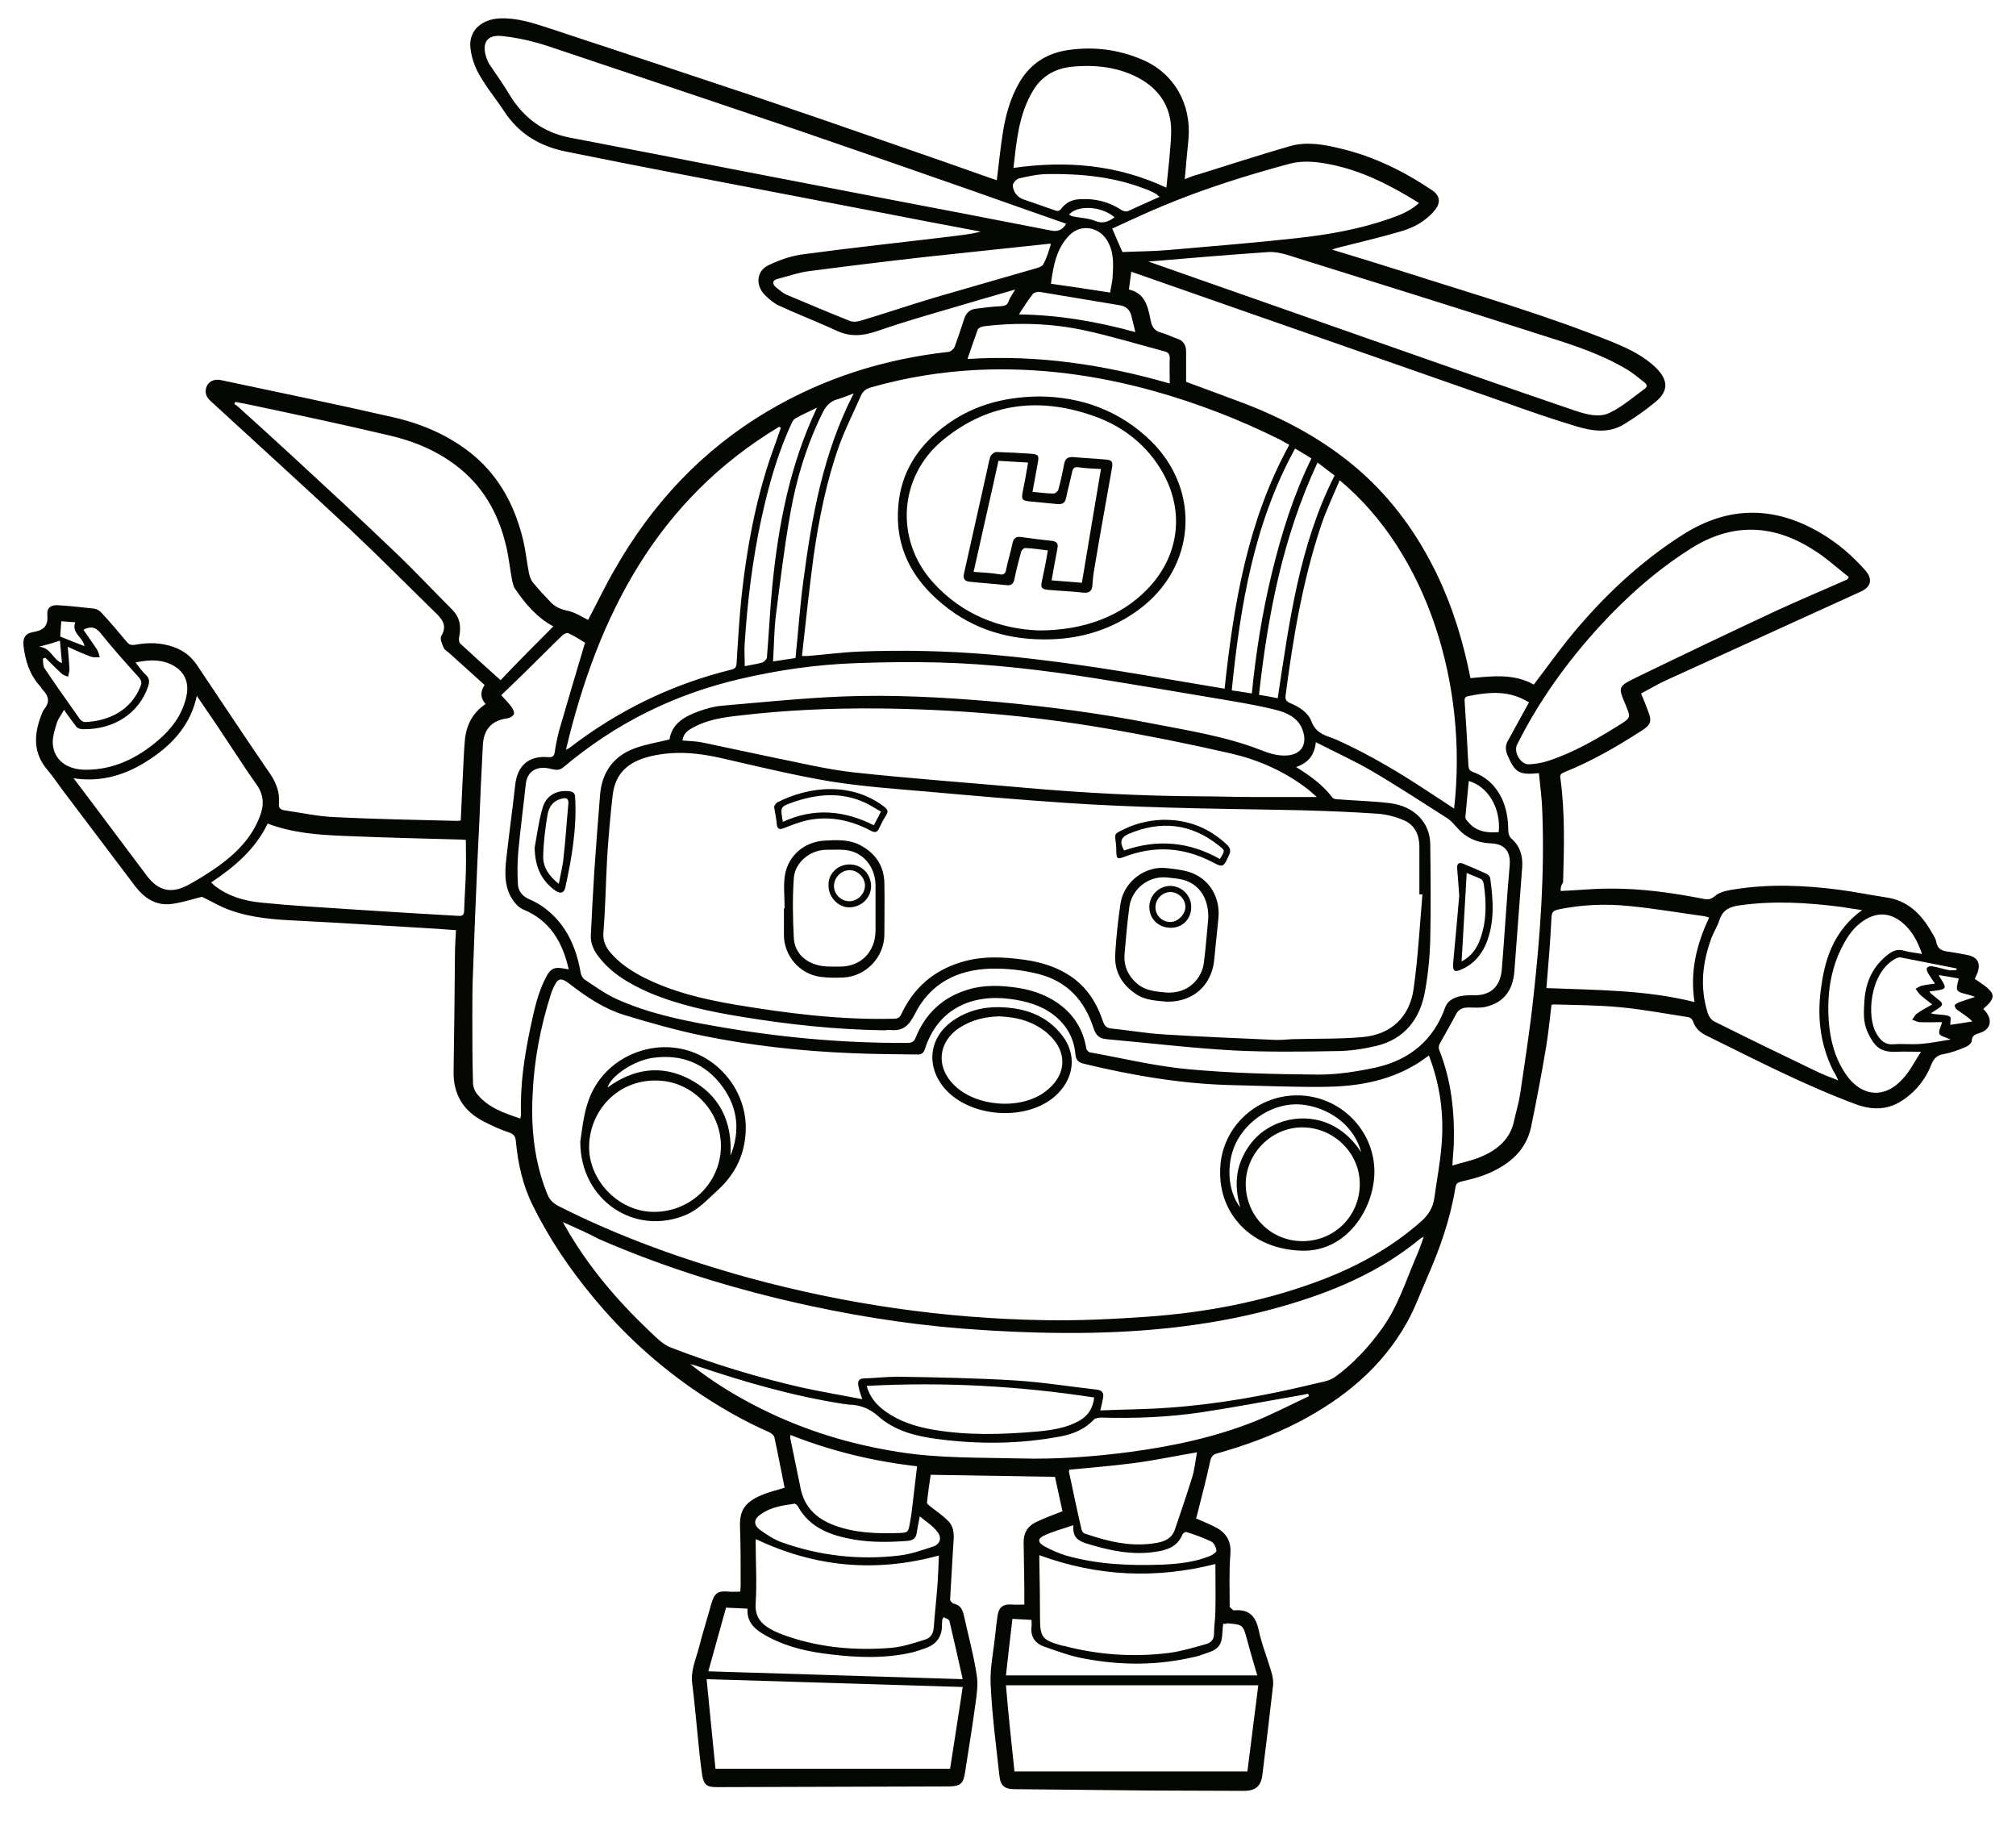 <?xml version="1.0" encoding="utf-8"?>
<!-- Generator: Adobe Illustrator 21.0.2, SVG Export Plug-In . SVG Version: 6.00 Build 0)  -->
<svg version="1.1" id="Layer_1" xmlns="http://www.w3.org/2000/svg" xmlns:xlink="http://www.w3.org/1999/xlink" x="0px" y="0px"
	 viewBox="0 0 592 536" style="enable-background:new 0 0 592 536;" xml:space="preserve">
<style type="text/css">
	.st0{fill:#050703;}
</style>
<g>
	<g>
		<path class="st0" d="M303.2,144.4c2.2,0.2,4.2,0.5,6.2,0.5c0.5,0,1.3-0.7,1.4-1.2c0.7-2.5,1.2-5,1.7-7.5c0.3-1.6,1.1-2.1,2.7-2
			c3.1,0.3,6.1,0.4,9.2,0.7c2.1,0.1,2.5,0.6,2.1,2.7c-1.7,9.7-3.5,19.4-5.1,29.1c-0.3,1.6-0.5,3.3-0.6,5s-0.8,2.5-2.7,2.3
			c-3.4-0.4-6.8-0.5-10.1-0.8c-2.2-0.2-2.5-0.6-2-2.8c0.3-1.4,0.6-2.9,0.9-4.3c0.3-1.4,0.5-2.9,0.8-4.5c-2.3-0.3-4.5-0.6-6.7-0.7
			c-0.4,0-1.1,0.7-1.2,1.3c-0.7,2.6-1.4,5.2-1.9,7.8c-0.3,1.4-0.9,2-2.4,1.8c-3.6-0.4-7.1-0.6-10.7-1c-1.6-0.1-2.1-1-1.7-2.5
			c2.2-9.8,4.4-19.7,6.6-29.5c0.4-1.6,0.6-3.2,1.1-4.7c0.2-0.6,1.2-1.4,1.8-1.4c3.3,0.1,6.6,0.3,9.9,0.5c2.5,0.2,2.7,0.5,2.2,3
			C304.2,138.8,303.7,141.6,303.2,144.4z M301.9,135.8c-3-0.2-5.9-0.3-8.7-0.5c-2.4,11-4.9,21.7-7.3,32.6c2.7,0.2,5.2,0.3,7.5,0.7
			c1.5,0.3,1.9-0.3,2.1-1.6c0.5-2.5,1.3-4.9,1.8-7.4c0.3-1.6,1.1-2.2,2.7-1.9c3,0.4,6,0.8,8.9,1.1c1.5,0.2,1.9,0.8,1.6,2.3
			c-0.6,3-1.1,6.1-1.7,9.3c3.2,0.2,6.1,0.5,8.9,0.7c1.9-11.3,3.7-22.3,5.6-33.4c-2.2-0.1-4.4-0.2-6.6-0.5c-1.3-0.2-1.7,0.4-1.9,1.5
			c-0.5,2.4-1.2,4.8-1.7,7.3c-0.3,1.7-1.1,2.1-2.6,2c-2.7-0.3-5.5-0.5-8.2-0.8c-2.1-0.2-2.4-0.6-2-2.7
			C300.9,141.6,301.4,138.8,301.9,135.8z"/>
		<path class="st0" d="M349.8,266.3c0,3.5-2.5,6.1-6,6.1c-3.6,0-6.3-2.6-6.3-6.1c0-3.4,2.8-6.2,6.2-6.2
			C347.1,260.2,349.8,262.9,349.8,266.3z M339.3,266.4c0,2.4,2,4.3,4.4,4.3c2.2,0,4.4-2.3,4.4-4.5c-0.1-2.4-2.1-4.3-4.5-4.3
			C341.2,262,339.3,264,339.3,266.4z"/>
		<path class="st0" d="M249.5,253.8c3.5,0,6.2,2.7,6.3,6.3c0,3.5-2.8,6.2-6.3,6.3c-3.2,0.1-6.2-2.9-6.2-6.3
			C243.1,256.6,245.9,253.8,249.5,253.8z M254,260c0-2.4-2.2-4.6-4.6-4.5c-2.4,0-4.5,2.2-4.5,4.6c0,2.5,2.1,4.5,4.5,4.5
			C251.9,264.6,254,262.4,254,260z"/>
		<path class="st0" d="M157,248.9c0.7-3.9,1.2-7.8,2.3-11.6c1-3.7,4.1-5.4,7.8-5c1.2,0.1,1.8,0.6,1.8,1.9c0.5,9-1,17.7-2.9,26.4
			c-0.4,1.6-1.4,1.9-2.9,0.9C158.7,258.4,157.1,254.1,157,248.9z M164.1,259.5c0.5-2.9,1.2-5.3,1.4-7.9c0.6-5.2,0.9-10.4,1.4-15.6
			c0.1-1.5-0.5-1.9-2-1.5c-2.5,0.6-3.7,2.4-4.1,4.6c-0.7,4.1-1.2,8.2-1.3,12.4C159.5,254.7,161.2,257.2,164.1,259.5z"/>
		<path class="st0" d="M428.5,262.9c-0.2-3-0.4-5.4-0.6-7.9c-0.1-1.5,0.5-1.9,1.8-1.4c2.2,0.9,4.5,1.9,6.7,2.9
			c0.5,0.2,1.1,0.8,1.2,1.3c0.9,6.6,1.4,13.1-1.3,19.5c-1.5,3.4-3.9,6-7.3,7.4c-1.9,0.8-2.4,0.4-2.3-1.7
			C427.3,276.2,428,269.2,428.5,262.9z M429.2,282.3c2.8-1.5,4.5-3.8,5.5-6.7c1.9-5.3,1.8-10.7,1-16.1c-0.1-0.5-0.4-1.2-0.8-1.4
			c-1.4-0.7-2.9-1.2-4.2-1.8C430.2,265.1,429.7,273.6,429.2,282.3z"/>
		<path class="st0" d="M305.3,116.4c12,0.1,23.5,4,32.9,13.3c14.6,14.6,12.9,37-3.8,49.3c-7.6,5.6-16.3,8.4-25.7,8.7
			c-11.9,0.4-22.8-2.7-32-10.4c-9-7.4-14-16.9-12.9-28.9c0.8-9.6,5.6-17.1,13.1-22.9C284.9,119.3,294.2,116.5,305.3,116.4z
			 M305.1,185.1c13.4,0,24.2-4.3,31.7-12c9.5-9.7,11.2-22.9,4.5-34.6c-4.5-7.7-11.1-13-19.4-16.1c-16.1-5.9-31.3-4.4-44.9,6.7
			c-13.1,10.7-14.3,29.3-3.1,41.8C282.7,180.7,294,184.7,305.1,185.1z"/>
		<path class="st0" d="M227.3,236.8c0.2-0.3,0.5-0.9,0.9-1.2c9.6-4.9,22-6,31.5,1.3c1,0.8,1.2,1.4,0.5,2.5c-0.8,1.2-1.4,2.4-2,3.7
			c-0.6,1.4-1.3,1.4-2.5,0.8c-5.8-3.1-12-4.4-18.5-3.1c-2.3,0.5-4.6,1.4-6.9,2.3c-1.3,0.5-2,0.5-2.2-1.1
			C228,240.4,227.6,238.8,227.3,236.8z M229.9,241.3c9.1-4.2,18-3.4,26.7,1c0.7-1.4,1.4-2.6,2.1-4c-1.6-0.9-3.1-1.9-4.6-2.6
			c-7.1-3.3-14.3-2.6-21.4-0.1C229.1,236.9,229.1,236.9,229.9,241.3z"/>
		<path class="st0" d="M342.5,240.7c6.9,0.1,12.8,2.6,17.8,7.3c1,1,1.2,1.8,0.6,3.1c-1.7,3.6-1.7,3.7-5.1,1.9
			c-8.4-4.3-16.9-4.8-25.7-1.4c-2,0.7-2.2,0.6-2.3-1.5c0-0.8,0-1.5-0.1-2.3c-0.4-3.3-0.6-2.9,2.7-4.5
			C334.1,241.5,338.8,240.6,342.5,240.7z M358.2,252.2c1.6-2.5,1.6-2.5-0.5-4.1c-8.1-6.4-16.9-7.2-26.2-3.3c-2.4,1-2.8,2.5-1.4,4.9
			C339.8,246.3,349.2,247.1,358.2,252.2z"/>
		<path class="st0" d="M342.7,294.1c-2.9-0.3-6.3-0.3-9.2-2.3c-4.3-2.9-6.4-6.9-6-12c0.3-4.8,0.8-9.5,1.5-14.3
			c0.9-6.6,7.3-11.5,13.9-10.6c2.6,0.3,5.4,0.6,7.8,1.7c5,2.3,7.6,7.4,7.1,12.9c-0.4,4.3-0.9,8.5-1.3,12.8
			C355.6,289.4,350.3,294.2,342.7,294.1z M354.8,269.7c0.2-5.9-2.6-10.1-7.4-11.4c-1.6-0.4-3.3-0.5-4.9-0.7
			c-5.4-0.4-10.2,3.4-10.9,8.9c-0.6,4.6-1,9.3-1.4,13.9c-0.2,3.3,1.1,6.1,3.6,8.3c2.5,2.2,5.5,2.4,8.6,2.7
			c6.6,0.5,10.5-4.2,11.1-8.6C354.1,278.3,354.4,273.7,354.8,269.7z"/>
		<path class="st0" d="M230.4,266.6c0-3.3-0.4-6.6,0.1-9.7c1-5.8,5.8-9.8,11.7-10.1c3.6-0.2,7.3-0.4,10.7,1.5c4.3,2.4,6.7,6,6.8,11
			c0.1,5,0,10,0,15c0,6.7-5.4,12.4-12.1,12.7c-2.2,0.1-4.5,0.1-6.7-0.2c-6.1-0.8-10.7-6.2-10.7-12.3c0-2.6,0-5.1,0-7.7
			C230.3,266.6,230.4,266.6,230.4,266.6z M257.1,266.9c0-2.4,0-4.7,0-7.1c-0.1-4.8-3-8.9-7.5-10c-2.2-0.5-4.6-0.3-6.9-0.3
			c-4.8,0-9.3,3.7-9.6,8.4c-0.4,5.8-0.3,11.6,0,17.4c0.2,4,2.8,6.8,6.5,7.9c2.1,0.7,4.5,0.6,6.8,0.6c6.3,0.1,10.6-4.2,10.7-10.5
			C257.1,271.3,257.1,269.1,257.1,266.9z"/>
		<path class="st0" d="M293.5,295.7c7.3,0.2,13.8,2.3,18.4,8.3c4.2,5.4,3.6,12-1.1,16.9c-8.5,8.9-27.3,7.5-34.4-2.6
			c-4.4-6.3-3.2-13.8,3.1-18.4C283.7,296.9,288.4,295.6,293.5,295.7z M293.4,298.4c-3.8,0.1-7.5,0.9-10.9,2.9
			c-6.9,4-8,11.6-2.4,17.2c6.3,6.4,19.4,7.5,26.7,2.1c6.6-4.8,6.9-12,0.7-17.3C303.5,299.9,298.7,298.6,293.4,298.4z"/>
		<path class="st0" d="M358.3,343.9c0-12.3,10.1-22.3,22.6-22.3c12.5,0,22.7,10.1,22.7,22.5c-0.1,11-8.3,23.4-21.1,23.1
			C367,366.9,358,355.9,358.3,343.9z M382.5,364.4c9.3,0,16.7-7.3,16.8-16.6c0.1-9.2-7.6-16.8-16.9-16.8c-9,0-16.6,7.6-16.6,16.7
			C365.9,357.1,373.2,364.4,382.5,364.4z M399.7,338.3c-1.8-7.2-8.5-12.7-16.6-13.9c-7.5-1.1-15.5,3.1-19.6,10.1
			c-3.5,6-3.3,14.9,0.7,20c-1.5-5.3-1.5-10.2,0.7-14.8c2.2-4.7,5.7-8.1,10.6-10C383,326.8,393.2,328.2,399.7,338.3z"/>
		<path class="st0" d="M170.4,335.2c0.8-5.2,1.2-11.7,5.1-17.4c5.7-8.4,16.8-12.4,26.7-9.3c9.8,3,16.7,12.3,16.8,22.4
			c0,7.5-2.8,13.6-8.3,18.6c-2.9,2.6-5.5,5.6-9.3,7.2C186.5,363,170.4,352.5,170.4,335.2z M211.7,336.9c0.2-10.3-7.9-18.9-17.7-19.6
			c-11.9-0.9-20.6,8.2-21,18.8c-0.4,10.1,8.3,19.4,18.5,19.7C202.4,356.1,211.4,347.7,211.7,336.9z M214.5,339.3
			c2.9-7.1,2.2-14-2.3-20.2c-5.1-7-12.2-9.7-20.6-8.5c-5.6,0.8-12.3,5.4-13.2,8.7c7.5-5.5,15.7-6.8,24-2.5
			C211.3,321.4,215.1,329.3,214.5,339.3z"/>
		<path class="st0" d="M458.3,261.6c4.8-0.2,9.4-0.7,14.1-0.7c9.4-0.1,18.6,1.2,27.8,3c1.3,0.3,2.2,0.2,3.5-0.9
			c1.4-1.2,3.7-1.6,5.7-1.9c10.1-1.6,20.3-1.2,30.4,0.1c4.8,0.6,9.5,1.6,14.2,2.3c6.1,0.9,10,4.7,13,9.8c0.6,1.1,1.4,2.1,1.6,3.3
			c0.4,2.1,1.7,2.6,3.5,2.8c1.9,0.3,3.8,0.6,5.7,1c2.9,0.6,3.9,2.4,2.9,5.2c-0.3,0.7-0.6,1.4-0.8,1.8c1.7,1.2,3.5,2.2,4.7,3.7
			s0.3,3-2.2,5.1c0.2,0.3,0.5,0.5,0.7,0.8c2.1,2.6,1.4,5.3-1.8,6.3c-1.2,0.4-2.2,0.6-2.3,2.3c0,0.6-1,1.5-1.8,1.8
			c-2.1,0.9-4.3,1.7-6.5,2.1c-1.9,0.3-2.8,1.3-3.5,2.9c-1.6,4.2-4.3,7.7-8,10.3c-4.3,3.1-8.9,3.4-14,1.6
			c-15.1-5.6-29.4-13-43.8-20.1c-2.1-1-3.6-2.2-4.3-4.5c-0.2-0.5-0.9-1.1-1.5-1.1c-6.7-1-13.4-2.3-20.1-2.9
			c-6.4-0.6-12.8-0.6-19.2-0.8c-0.2,0-0.4,0.1-0.7,0.1c-0.5,4.1-0.9,8.3-1.6,12.5c-1.3,7.8-2.8,15.6-4.4,23.4
			c-1.5,6.9-6.3,10.9-12.5,13.6c-2.6,1.1-5.3,1.8-8,2.4c-1.1,0.3-1.5,0.6-1.7,1.7c-1.5,9.3-4.6,18.1-8.4,26.7
			c-1.9,4.3-3.5,8.8-5.8,12.9c-7.4,13.3-18.7,22.5-32,29.4c-7.6,3.9-15.5,6.8-23.7,9.1c-1.2,0.3-1.8,0.9-2.1,2.2
			c-1.1,5.2-2.5,10.4-3.8,15.6c-0.1,0.5-0.3,1-0.4,1.3c2.2,1,4.4,1.8,6.3,2.9c2.9,1.7,4.1,4.2,3.8,7.7c-0.4,5-0.2,10.1-0.2,15.2
			c0,0.4,0.7,0.8,1.1,1.2c0,0,0.1,0,0.2,0c4.3-0.4,6.3,1.6,7.2,5.7c0.9,4.3,2.6,8.4,3.8,12.6c0.4,1.3,0.6,2.8,0.4,4.1
			c-1,8.6-2,17.3-3.1,25.9c-0.4,3.3-2,4.7-5.4,4.7c-9.2,0-18.5-0.1-27.7-0.1c-13.3-0.1-26.5-0.3-39.8-0.4c-2.7,0-4-1-4.3-3.8
			c-1-9-2.2-18.1-2.6-27.1c-0.2-4.6,0.8-9.3,1.3-13.9c0.2-2,0.4-3.9,0.7-5.9c0.4-2.8,1.6-3.7,4.4-3.5c1.1,0.1,2.2,0,3.5,0
			c0-1.7,0-3.2,0-4.8c-0.1-4.4-0.1-8.8-0.2-13.3c-0.1-2.8,1.1-4.9,3.6-6.1s5-2.1,7.8-3.2c-0.7-3.3-1.5-6.7-2.2-10.1
			c-12.2-0.2-24.2-0.4-36.5-0.6c-0.4,2.6-0.8,5.4-1.1,8.2c0,0.3,0.6,0.8,1,1.1c1.8,1.4,3.7,2.7,5.3,4.3c2,2.1,1.6,4.9,1.4,7.5
			c-0.3,5.2-0.6,10.3-0.9,15.5c0,0.4,0.6,1.1,1,1.2c1.8,0.4,2.6,1.5,3,3.3c1.3,5.9,2.9,11.7,3.8,17.6c0.5,2.9,0,6-0.4,8.9
			c-0.9,6.6-2,13.2-3,19.7c-0.5,3.4-1.3,4.1-4.7,4.2c-0.4,0-0.9,0-1.3,0c-22.3,0.1-44.6,0.1-66.9,0.2c-2.9,0-3.8-0.6-4.3-3.5
			c-0.6-4.1-1-8.3-1.4-12.4c-0.5-4.8-0.9-9.6-1.5-14.3c-0.6-3.8,1-7.2,1.9-10.6c1.1-4.4,2.5-8.7,3.7-13.1c0.9-3.1,1.9-3.8,5.1-3.5
			c1.1,0.1,2.2,0,3.4,0c0-0.7,0.1-1.4,0.1-2.1c0-5.7,0-11.4-0.2-17.1c-0.1-4.3,1.1-7,6.5-9.2c2.1-0.9,4.4-1.4,6.6-2.1
			c-1-4.9-1.9-9.8-3-14.8c-0.1-0.6-0.9-1.2-1.5-1.5c-8-3.5-15.5-7.9-22.6-12.8c-10.9-7.6-20.6-16.5-29-26.7
			c-7-8.4-13.1-17.4-17.9-27.2c-2.9-5.8-4.3-12.2-4.9-18.6c-0.1-1.4-0.5-2.2-2-2.7c-2.5-0.8-5-2-7.4-3.2c-6.1-3.1-9.1-8.1-8.9-15
			c0.2-11.5,0.3-22.9,0.4-34.4c0-2.2,0.2-4.3,0.3-6.8c-1.9-0.1-3.6-0.3-5.4-0.4c-13.7-0.8-27.4-1.7-41.2-2.4
			c-6.7-0.3-13.4-0.8-19.8-3.1c-2.9-1-5.6-2.7-8.2-3.9c-2.9,0.7-5.8,1.7-8.9,2.1c-4.6,0.6-8-1.7-10.7-5.2
			c-7.1-9.4-14.2-18.8-21.3-28.2c-1.5-2-2.9-4.1-4.5-6c-4.1-4.8-4-10.1-1.9-15.7c0.3-0.7,0.5-1.5,1-2.1c1.6-2,1.4-3.7-0.3-5.5
			c-0.4-0.4-0.6-0.9-0.9-1.2c-3.1-3.4-4.4-7.5-4.9-12c-0.2-2.2,0.5-3.5,2.7-3.9c3-0.5,4.6-1.6,4.3-5c-0.2-2.2,1.1-3.1,3.3-2.9
			c3.5,0.2,7,0.6,10.5,1c0.7,0.1,1.6,0.6,2.1,1.2c2.5,2.7,4.9,5.5,7.3,8.4c0.7,0.9,1.3,1.2,2.6,1c3.8-0.7,7.6-0.7,11.4,0.7
			c2.8,1,5,2.7,6.7,5.2c7.2,10.7,14.3,21.5,21.6,32.1c1.8,2.7,2.8,5.5,2.5,8.6c-0.1,1.4,0.5,1.8,1.6,2c4.9,0.7,9.8,1.8,14.8,2
			c11.9,0.6,23.8,0.8,35.7,1.1c0.4,0,0.7,0,1.3-0.1c0.2-4.4,0.4-8.7,0.6-13c0.2-3.5,0.3-7,0.6-10.5c0.4-4.4,2.2-8.1,6.1-10.7
			c-1.6-1.8-1.6-3.6-0.3-5.6c-3.4-3.1-6.8-6.1-10.2-9.2c-0.6-0.6-1.5-1-1.8-1.7c-0.5-1.1-1.2-2.7-0.7-3.5c1.6-2.7,0.6-4.5-1.3-6.4
			c-8.5-8.3-16.8-16.7-25.4-24.8c-13.6-12.7-27.4-25.2-41.1-37.8c-1.3-1.2-1.8-2.6-1.1-4.3c0.7-1.5,2.2-2.2,4.2-1.8
			c17,3.6,34,7.1,51,11c8.5,2,16.5,5.5,23.3,11.2c7.8,6.6,12.2,15.3,14.5,25.1c0.7,3,1,6.2,1.6,9.2c0.2,1,0.5,2,1.1,2.8
			c1.7,2.1,3.5,4,5.4,6c1.3,1.3,2.9,2,4.8,2.4c2.1,0.4,4.1,1.7,6.1,2.7c2.6-4.9,5-10,7.8-14.8c11-19.3,25.6-35,44.8-46.4
			c16.5-9.8,34.3-15.4,53.3-17.5c0.6-0.1,1.4-0.8,1.7-1.4c1-2.7,1.9-5.4,2.8-8.2c0.6-1.9,1.7-2.9,3.7-3.1c2.4-0.3,4.7-0.6,7.1-0.7
			c1.2-0.1,1.9-0.3,2.3-1.5c0.4-1.1,1.1-2,1.9-3.4c-3.8,1.1-7.3,2.1-10.7,3.1c-10,3-20,5.7-29.8,9.1c-4.2,1.4-7.8,1.8-11.9-0.1
			c-5.6-2.6-11.4-4.8-17-7.4c-1.5-0.7-2.9-1.9-4.1-3.1c-2.8-2.8-2.5-7,1-8.7c3.3-1.6,7-2.9,10.7-3.3c14.1-1.9,28.2-3.4,42.3-5.1
			c3.1-0.4,6.3-0.7,9.4-1.5c-9.6-1.8-19.2-3.6-28.8-5.5c-19.7-3.8-39.3-7.5-59-11.3c-11.4-2.2-22.7-4.4-34-6.7
			c-7.5-1.5-13.7-5.1-18-11.6c-2.5-3.8-5.5-7.4-7.7-11.4c-1.3-2.4-2.2-5.2-2.4-7.9c-0.3-4.8,3.5-8,8.7-8.2c5-0.2,9.6,1.3,14.2,2.8
			c20.1,6.6,40.2,13.3,60.3,20c13.6,4.6,27.2,9.3,40.7,14c9.6,3.3,19.3,6.7,28.9,10.1c0.6,0.2,1.2,0.4,1.8,0.6c0.6-4.5,1-9,1.7-13.4
			c0.8-5.4,2.2-10.6,5-15.4c3.2-5.4,8-8.5,14.2-9.4c7.5-1.1,14.8-0.2,21.8,2.8c9.3,3.9,14.5,13,13.6,23.3c-0.4,3.8-0.7,7.6-1.1,11.8
			c1.5-0.6,2.7-1.1,4-1.4c9-2.8,17.9-5.7,26.9-8.3c4.9-1.4,9.9-0.5,14.8,0.7c9.8,2.3,18.7,6.7,27,12.3c2.2,1.5,2.5,3.5,0.9,5.6
			c-2.7,3.4-6.4,5.4-10.4,6.5c-6.1,1.8-12.3,3.2-18.5,4.8c-0.4,0.1-0.7,0.2-1.4,0.5c7.6,2.3,14.8,4.5,22,6.8
			c20.3,6.5,40.8,12.4,60.5,20.4c4.6,1.9,9,4,12.6,7.5c3.7,3.7,3.7,6.9-0.4,10.2c-2.8,2.3-5.8,4.4-8.9,6.3c-4.5,2.8-9.3,2.1-14,0.7
			c-7-2.1-14-4.5-20.9-7c-16.9-5.9-33.8-11.8-50.6-17.7c-19.3-6.7-38.6-13.5-57.8-20.2c-0.5-0.2-0.9-0.3-1.5-0.5
			c-0.2,1.8-0.5,3.4-0.7,5.2c4.9,1.1,5.6,5.2,6.4,9.1c0.4,2,1.2,3.1,3.2,3.6c1.5,0.4,3,1.2,4.5,1.7c2,0.6,2.7,2,2.7,3.9
			c0,2.9,0,5.9,0,8.8c5.9,2.2,11.7,4.3,17.5,6.5c12.3,4.8,23.7,11,33.7,19.8c9.6,8.5,16.9,18.7,22.5,30.3c4.6,9.6,7.7,19.7,9.8,30.4
			c6.4-0.6,12.8-1.4,18.6,1.9c3.4-4.5,6.6-8.9,10-13.2c9.8-12.1,21-22.8,34.2-31.1c13.3-8.3,26.8-8.1,40.2-0.1
			c4.9,2.9,9.1,6.5,12.9,10.8c2.3,2.6,1.8,4.9-1.3,6.3c-19.1,8.7-38.2,17.4-57.3,26.1c-2.4,1.1-4.7,2.5-7.2,3.8
			c0.8,1.9,1.5,3.6,2.1,5.3c1.1,2.8,0.8,3.9-1.9,5.6c-7.3,4.7-14.7,9-22.7,12.2c-0.9,0.4-1.4,0.7-1.2,1.7
			c1.4,10.2,1.1,20.4,0.8,30.7C458.2,260.2,458.3,261,458.3,261.6z M419.6,309.9c-1.6,1.1-3,2.2-4.5,3c-8.1,4.7-17.1,6.1-26.2,6.2
			c-8.9,0.1-17.8-0.3-26.7-0.5c-14.9-0.3-29.5-2.8-44-6.3c-1.5-0.4-2.2-1-2.4-2.7c-0.4-4.8-2.6-8.7-6.5-11.7
			c-3.7-2.8-8.1-4-12.6-4.6c-11.2-1.5-21.3,2.8-25.1,14.7c-0.4,1.3-1.2,1.7-2.4,1.6c-6.5-0.1-12.9-0.1-19.4-0.4
			c-14.6-0.6-29.1-2.2-43.4-5.1c-7.8-1.6-15.5-3.8-23.1-6.1c-5.8-1.8-10.8-5.1-15.6-8.8c-3.2-2.5-3.9-2.2-5.5,1.5
			c-0.1,0.4-0.3,0.7-0.4,1.1c-3.1,9.7-5,19.6-5.4,29.7c-0.5,9.8,0.5,19.5,4.2,28.8c0.7,1.9,1.8,3,3.6,3.9c17.8,9,36.6,15.7,55.8,21
			c28.3,7.7,57.2,11.9,86.5,12.4c10.1,0.2,20.2-0.3,30.3-1c16.9-1.2,33.5-4.3,49.4-10.1c11.3-4.1,21.8-9.7,30.9-17.7
			c2.2-1.9,3.7-4.1,4.1-7.1c0.7-5.1,1.7-10.2,2.1-15.4C424.1,327.4,422.9,318.5,419.6,309.9z M417.7,262.6c-0.3,0-0.6,0-0.9,0
			c0-4.7,0-9.3,0-14c0-3.4-1.3-6.3-4.4-7.7c-2.5-1.1-5.2-1.8-7.9-2c-7.4-0.5-14.8-0.8-22.2-1c-13.1-0.3-26.3-0.4-39.4-0.8
			c-10.1-0.3-20.2-0.7-30.3-1.4c-13.5-0.9-27-2.1-40.5-3.3c-9.5-0.8-19-1.5-28.4-3c-10.7-1.8-21.3-4.4-31.8-6.8
			c-6.9-1.6-13.8-2.2-20.7-0.6c-6.9,1.6-10.6,5.2-11.3,11.6c-0.7,6-1.2,12-1.6,18c-0.4,7.3-0.5,14.7-1.1,22
			c-0.2,2.4,0.5,4.2,1.9,5.9c2.6,3.1,5.8,5.3,9.4,7.2c8.5,4.4,17.7,6.6,27,8.2c15.5,2.6,31.1,4.6,46.9,4.2c1.3,0,1.9-0.4,2.4-1.6
			c3.5-7.4,9.2-12.4,17.1-14.9c6.3-2,12.6-1.7,19-0.8c4.9,0.7,9.5,2.1,13.6,4.9c4.7,3.2,7.6,7.8,9.4,13.2c0.5,1.4,1.1,2,2.7,2.1
			c5,0.5,10,1.4,15.1,1.7c10.8,0.7,21.6,1.1,32.4,1.6c1.8,0.1,3.6-0.1,5.4-0.2c6.8-0.2,13.7,0,20.5-0.6c8.4-0.7,13.9-5.8,15.1-14.1
			C416.4,281.2,416.9,271.9,417.7,262.6z M378.6,130.6c-0.9-0.5-1.7-0.9-2.5-1.4c-12-6-24.4-10.8-37.3-14.4c-16.9-4.7-34-7-51.6-6.2
			c-10.6,0.5-21.1,2.2-31.3,5.1c-1.5,0.4-2.5,1.1-3.1,2.5c-2.1,4.8-4.5,9.5-6.3,14.4c-3.8,10.6-6,21.7-7.6,32.8
			c-1.3,9.7-2.3,19.4-3.4,29.2c0.8,0,1.2,0,1.6,0c5.1-0.4,10.2-1.1,15.3-1.3c12.9-0.5,25.8-0.2,38.7,0.9c17,1.5,33.9,4.1,50.7,7
			c5.9,1,11.8,2,17.8,3C362.3,177.3,366.3,153,378.6,130.6z M380.6,225.2c4.2,2.6,7.9,5.3,10.7,9c0.3,0.4,1.2,0.5,1.9,0.5
			c5,0.4,10,0.5,14.9,1.1c7.2,0.9,11.8,5.6,11.9,12.1c0.1,9.2,0.2,18.4,0,27.6c-0.1,5.1-0.6,10.2-1.5,15.3
			c-1.4,8.3-6,14.3-14.4,16.3c-3.9,0.9-7.9,1.5-11.9,1.5c-10.1,0.2-20.1,0.3-30.2-0.2c-12.4-0.7-24.7-2.2-37.1-3.3
			c-2.2-0.2-3.1-1.2-3.8-3.3c-2.6-8-7.6-13.6-16-15.8c-4.7-1.2-9.4-1.7-14.2-1.6c-9.9,0.3-17.8,4.4-22.3,13.4
			c-1.7,3.3-3.4,5-7.1,4.6c-0.6-0.1-1.3,0.1-1.9,0.1c-14.1-0.2-28.1-1.7-42-4c-9.2-1.5-18.2-3.4-26.8-7c-5.7-2.5-11.1-5.5-15-10.6
			c-1.4-1.8-2.4-3.8-2.3-6.2c0.3-6.2,0.6-12.4,1-18.6c0.5-7.5,1.1-15.1,1.7-22.6c0.5-6.7,3.9-11.5,10.2-13.8
			c3.2-1.2,6.6-1.7,10.2-2.6c0.7-4.7,4.5-6.8,8.7-8.3c2.2-0.8,4.4-1.4,6.7-1.6c11.7-1,23.3-2.2,35-2.7c15-0.6,30,0.2,44.9,1.5
			c15.6,1.4,31,3.4,46.3,6.4c10.8,2.1,21.7,3.8,32,7.8c2.5,1,5,1.8,7.8,1.6c3.8-0.3,5.7-2.8,4.8-6.5c-0.9-3.8-3.8-5.6-7.1-6.6
			c-4.4-1.2-9-2-13.5-2.8c-13.6-2.3-27.2-4.6-40.9-6.8c-15.2-2.4-30.4-4.2-45.8-4.6c-8.1-0.2-16.1-0.1-24.2,0.2
			c-11.4,0.4-22.7,2-33.8,4.6c-19.5,4.5-36.8,13.1-52.1,26c-1.1,0.9-2.1,0.8-3.4,0.5c-4.3-1.2-7.2,0.6-7.6,4.4
			c-0.7,6.6-1.6,13.2-2.2,19.8c-0.3,3.3-0.3,6.6-0.1,9.9c0.2,1.9,1.5,3.4,3.5,4.2c1.6,0.7,3.2,1.6,4.6,2.7c6.1,4.7,9,11.3,10.3,18.7
			c0.1,0.8,0.6,1.7,1.2,2.1c3,2,5.9,4.1,9.1,5.6c9,4.1,18.6,6.2,28.3,7.9c18.9,3.4,38,5.2,57.3,5.1c1.3,0,2-0.3,2.5-1.6
			c2.9-7.1,8-11.9,15.5-14.1c4.7-1.4,9.5-1.2,14.3-0.5c10.2,1.5,18.7,7.5,20.3,17.9c0.1,0.4,0.7,1.1,1.2,1.1
			c9.5,1.7,18.9,4,28.5,4.9c12.8,1.2,25.7,1.5,38.5,1.6c5.6,0,11.4-0.9,16.9-2.1c9.8-2.2,16.9-8,20.3-17.7c0.7-1.8,2.2-2.6,3.9-3.1
			c1.2-0.3,2.5-0.4,3.8-0.4c5.3,0.3,8.4-2.2,8.9-7.5c0.2-2.2,0.3-4.3,0.5-6.5c0.6-8,1.1-16,1.8-23.9c0.4-4.3-1.4-6.6-5.7-6.7
			c-4-0.2-7.3-1.7-9.9-4.8c-0.8-0.9-1.6-1.8-2.6-2.5c-7.4-4.7-14.7-9.5-22.2-13.9c-5.3-3.1-10.9-5.6-16.5-8.5
			C386,221.8,384.1,224,380.6,225.2z M165.3,358.8c0.3,0.6,0.4,0.8,0.6,1.1c6.6,11.7,15.2,21.8,24.9,31c1.9,1.8,3.8,3.8,6.1,4.7
			c12.4,4.8,25.2,8.7,38.2,11.7c5.9,1.3,11.9,2.3,18.1,3.5c-0.5-1.5-0.9-2.6-1.1-3.7c-0.3-1.4-0.1-2.4,1.7-2.4
			c3.3-0.1,6.6-0.5,10-0.5c11.5,0.2,22.9,0.4,34.3,1.1c8,0.5,16,1.8,24,2.7c1.6,0.2,2.1,1,1.8,2.5c-0.2,1-0.4,2.1-0.8,3.6
			c6.9-0.3,13.5-0.3,20.1-0.8c14.4-1,28.7-3.6,42.7-7c2.1-0.5,4.4-0.8,6.1-2c5.4-3.9,9.9-8.8,13.8-14.2c4.7-6.5,7-14,10.1-21.2
			c0.8-1.8,1.4-3.6,2.2-5.8c-0.7,0.4-1,0.5-1.2,0.7c-12,9.9-26.1,15.7-40.9,19.9c-18,5.1-36.5,7.2-55.2,7.6
			c-10.7,0.2-21.4-0.1-32.1-0.8c-17.1-1-34.1-3.5-50.8-7.1c-21.3-4.6-42-10.9-62-19.6C172.5,362,169.1,360.5,165.3,358.8z
			 M386.7,234c-1.1-0.9-2.3-2.1-3.6-3c-6.5-4.8-13.9-8-21.7-9.8c-12.3-2.8-24.6-5.3-37-7.4c-22.2-3.8-44.5-5.6-67-5.8
			c-13.5-0.1-27,0.5-40.4,2.1c-4.6,0.5-9.2,1.2-13.3,3.4c-1.5,0.8-3,1.7-3.3,3.9c2,0.2,4,0.2,5.9,0.6c6.8,1.4,13.5,2.9,20.3,4.3
			c8.1,1.6,16.1,3.6,24.3,4.5c16.7,1.8,33.5,3,50.2,4.5c17,1.5,33.9,2.4,51,2.5c5.1,0,10.3,0.2,15.4,0.2
			C373.8,234,380.2,234,386.7,234z M393.4,141c-1.9,4.5-4,8.9-5.5,13.4c-5.4,16.2-8.2,33-10.4,49.9c-0.1,1.1,0.2,1.6,1.3,2.1
			c2.6,1.1,5.3,2.7,6.3,5.4c1.1,2.9,3.2,3.9,5.6,4.7c0.6,0.2,1.2,0.5,1.8,0.7c9.8,4.4,18.9,9.9,27.8,15.8c2.2,1.4,4.4,2.9,6.7,4.4
			C431.1,201.3,419.2,162.5,393.4,141z M313.1,65.7c-9.5-3.3-19-6.7-28.4-10c-16.3-5.7-32.7-11.4-49-17c-24.7-8.4-49.5-16.7-74.3-25
			c-4.5-1.5-9.1-2.6-13.8-3.1c-4.6-0.6-6.3,2.1-4.7,6.5c0.2,0.5,0.4,1.1,0.7,1.6c2.1,3.1,4.3,6.2,6.2,9.4
			c4.1,6.6,9.8,10.8,17.5,12.3c15.8,3,31.6,6.1,47.5,9.2c13.3,2.6,26.6,5.1,39.9,7.7c17.8,3.4,35.7,6.8,53.5,10.3
			C310.3,68.1,311.8,67.8,313.1,65.7z M162.5,183.9c-4.8-2.5-8.3-6.7-11.3-11.1c-0.4-0.6-0.6-1.5-0.8-2.3c-0.7-3.6-1-7.2-1.9-10.7
			c-2.3-9.4-6.9-17.4-14.8-23.3c-6-4.5-12.8-7.2-20-8.8c-12.7-3-25.4-5.7-38.1-8.4c-2.2-0.5-4.4-0.9-6.5-1.3
			c-0.1,0.2-0.2,0.4-0.3,0.6c0.4,0.3,0.8,0.5,1.1,0.8c5.2,4.7,10.4,9.4,15.6,14.2c10.2,9.4,20.4,18.8,30.4,28.4
			c5.7,5.4,11.1,11.2,16.7,16.8c2.5,2.4,2.9,5.2,2.2,8.4c-0.1,0.5,0,1.4,0.3,1.7c4,3.7,8,7.3,11.9,10.8
			C152.2,194.2,157.3,189.1,162.5,183.9z M229.3,125.6c-0.2-0.1-0.3-0.2-0.5-0.3c-35.8,21.5-53.2,55.2-62.6,94.8
			c0.7-0.3,0.9-0.4,1-0.5c14.3-11,30.1-18.7,47.6-23c1.1-0.3,1.4-0.7,1.5-1.8c0.4-6.7,0.8-13.4,1.5-20.1c1.5-13.7,4-27.2,8.4-40.3
			C227.2,131.5,228.3,128.6,229.3,125.6z M542.5,170.1c0.1-0.2,0.3-0.4,0.4-0.7c-3.5-2.7-6.8-5.8-10.6-8.1
			c-11.8-7.5-23.8-7.8-35.7-0.3c-10,6.3-18.8,14.1-26.8,22.8c-9.6,10.5-17.9,22-24.3,34.8c-1.1,2.2,1,5.9,3.5,5.8
			c1.9-0.1,3.8-0.4,5.6-1c7.4-2.4,14.1-6.3,20.7-10.4c3.7-2.3,3.6-2.3,2-6.2c-2.1-5-2.2-5.2,2.8-7.7c13.6-6.6,27.2-13.1,40.9-19.5
			C528.1,176.3,535.3,173.3,542.5,170.1z M337.2,76.8c0.4,0.1,0.8,0.3,1.2,0.4c5.6,2,11.2,3.9,16.8,5.9
			c24.9,8.7,49.8,17.5,74.7,26.2c10.9,3.8,21.8,7.6,32.7,11.3c3.3,1.1,7,2.1,10.1,0.6c3.7-1.8,6.9-4.6,10.2-7c1-0.7,0.7-1.4-0.1-2
			c-1.7-1.3-3.3-2.7-5-3.7c-7.5-4.5-15.8-7.2-24.1-9.8c-25.2-8.1-50.5-16-75.8-23.9c-1.7-0.5-3.6-0.9-5.4-0.8
			C360.8,74.8,349,75.8,337.2,76.8z M147.2,204.1c1.2,1.4,2.3,2.4,3.1,3.6c0.4,0.5,0.8,1.5,0.6,2c-0.3,0.6-1.2,1.1-1.9,1.2
			c-4.5,0.6-6.9,3.1-7.2,7.7c-0.2,4-0.4,8-0.6,12.1c-0.3,7.4-0.6,14.7-1,22.1c-0.5,10.9-0.9,21.7-1.3,32.6
			c-0.2,4.3-0.2,8.6-0.2,12.9c0,6.5,0,13.1,0.2,19.6c0,1.1,0.5,2.5,1.2,3.3c3.2,4,7.9,5.6,12.7,7.2c0.1-0.6,0.2-0.9,0.2-1.2
			c-0.3-8.7,1-17.2,2.8-25.7c1.1-5.1,2.2-10.3,4.7-14.9c1.2-2.2,2.3-2.7,4.7-2.3c0.5,0.1,1.1,0.2,1.8,0.3
			c-1.8-8.1-5.6-14.4-13.4-17.6c-1-0.4-1.9-1.3-2.6-2.2c-3-3.9-2.8-8.4-2.3-12.9c0.8-7.2,1.8-14.3,2.6-21.5c0.6-5.6,4-8.6,9.6-8.1
			c1.3,0.1,1.8-0.2,2-1.5c0.3-2,0.7-4,1.2-6c2.5-8.6,5-17.1,7.7-26.1c-1.3-0.8-3-1.9-4.9-2.8c-0.4-0.2-1.2,0.2-1.6,0.5
			c-1.9,1.8-3.8,3.7-5.7,5.6C155.5,196.1,151.4,200.1,147.2,204.1z M297.9,520.1c22.9,0,45.6,0,68.4,0c1.1-8.4,2.1-16.9,3.2-25.3
			c-24.8,0-49.3,0-74.1,0C296.1,503.4,297,511.5,297.9,520.1z M210.1,519.3c23.1,0,46,0,68.9,0c1.2-8,2.5-15.8,3.7-24
			c-25.1-0.8-50-1.5-75.2-2.3C208.4,502,209.2,510.6,210.1,519.3z M451.9,227c-5.9,0.6-7-0.2-9.2-5.2c-0.7-1.7-0.7-3,0.2-4.5
			c2-3.6,4-7.3,6.1-11.1c-1.1-0.6-2.2-1.2-3.3-1.6c-4.8-1.8-9.7-1.2-14.6-0.2c-1,0.2-1.1,0.8-1,1.6c0.4,6.3,0.8,12.5,1.1,18.8
			c0.1,1.1,0.4,1.5,1.4,1.9c3.9,1.4,6.6,4,8.4,7.7c1.4,3,1.9,6.2,1.9,9.5c0,0.7,0.3,1.7,0.8,2.2c2.6,2.2,3.5,5.1,3.3,8.4
			c-0.8,10.2-1.5,20.4-2.3,30.6c-0.4,5.7-3.2,9.3-8.4,10.5c-1.6,0.4-3.3,0.2-5,0.2c-1.5,0-2.8,0.3-3.7,1.9c-1.5,2.9-3.2,5.8-4.8,8.7
			c-0.3,0.5-0.4,1.3-0.2,1.8c3.6,9,4.6,18.4,4.3,28.1c-0.1,1.8-0.3,3.5-0.4,5.9c3.2-1,6.1-1.5,8.7-2.7c4.6-2,8.3-5.1,9.4-10.4
			c0.6-2.7,1.4-5.3,1.8-8c1.4-9.5,2.9-19,3.9-28.5c2-18,3.3-36.1,2.6-54.2C452.8,234.6,452.3,230.9,451.9,227z M57.8,204.3
			c-1.8,8.4-7,14.1-13.6,18.5c-6.7,4.5-14,7-22.6,5.7c1.7,2.2,3.2,4.2,4.7,6.2c5.6,7.5,11.2,14.9,16.8,22.4
			c3.5,4.6,7.3,5.4,12.4,2.6c3.1-1.7,6.1-3.6,8.9-5.6c5.2-3.8,9.6-8.3,11.9-14.4c1.3-3.3,1.2-6.4-1-9.4c-3.2-4.5-6.1-9.1-9.2-13.7
			C63.4,212.4,60.6,208.5,57.8,204.3z M546.8,267.2c-2.3-0.3-4.1-0.6-5.9-0.9c-10-1.3-20-1.9-30-0.5c-2.8,0.4-4.9,1.2-5.9,4.1
			c-0.6,1.9-1.7,3.6-2.4,5.4c-2.7,7.3-3.5,14.6-1.1,22.2c0.3,0.9,1,1.9,1.7,2.3c10,5,20.1,9.9,30.1,14.7c2,1,4,1.7,6.5,2.7
			c-0.4-0.9-0.6-1.3-0.8-1.7c-0.2-0.4-0.5-0.8-0.7-1.2c-4-8-4.8-16.5-3.4-25.2C536.1,280.6,539,272.9,546.8,267.2z M62,259.1
			c0.5,0.5,0.8,0.7,1.1,1c4,3.1,8.7,4.4,13.5,4.9c8.9,0.9,17.8,1.4,26.8,2c10.4,0.7,20.8,1.3,31.2,1.9c1.2,0.1,1.7-0.3,1.7-1.6
			c0.1-3.8,0.4-7.5,0.5-11.3c0.1-3.1,0-6.2,0-9.4c-0.4,0-0.9-0.1-1.4-0.1c-11.6-0.3-23.3-0.6-34.9-1.1c-7.4-0.3-14.8-0.9-21.9-3.6
			C75,249.3,69,254.4,62,259.1z M416.7,59.6c-8.2-5.1-16.5-9.4-25.9-11.3c-4-0.8-8.1-1.3-12.2-0.2c-12.6,3.4-25,7.3-37,12.3
			c-5.1,2.1-10.1,4.5-15,6.7c1.1,2.5,2,4.7,3,6.9c4.5-0.2,9.1-0.2,13.6-0.6c12.6-1.1,25.2-2.1,37.8-3.5c9.1-1,18.1-2.6,26.8-5.6
			C410.9,63.2,414,62.1,416.7,59.6z M222,451.9c0,0.1-0.1,0.4-0.1,0.7c0,6,0.4,12.1,0,18.1c-0.3,4.5,2.1,6.5,5.5,8.2
			c0.7,0.3,1.4,0.6,2.1,0.9c10.4,3.9,21.3,4.9,32.3,4c3.3-0.3,6.6-1.4,9.8-2.4c1.7-0.5,2.5-1.8,2.6-3.6c0.3-4.2,0.8-8.4,1.1-12.6
			c0.2-2.9,0.3-5.8,0.4-8.5C257,461.8,239.3,460.1,222,451.9z M305.2,456.6c0,0.3,0,0.9,0,1.5c0.1,5.6,0.2,11.1,0.2,16.7
			c0,5.9,0.6,6.7,6.3,8.3c0.2,0.1,0.4,0.1,0.6,0.1c10.2,2.7,20.6,3.4,31,2.1c3.7-0.5,7.3-1.6,10.9-2.6c1.4-0.4,2.3-1.3,2.3-3.1
			c0-2.2,0.4-4.5,0.4-6.7c0.1-4.6,0-9.3,0-13.7C339.5,463.6,322.4,462.9,305.2,456.6z M384.4,409.9c-0.1-0.2-0.2-0.5-0.3-0.7
			c-0.6,0.1-1.2,0.3-1.9,0.4c-9.9,1.7-19.7,3.6-29.7,5.1c-9.6,1.4-19.4,1.8-29.1,1.5c-0.8,0-1.8,0.2-2.2,0.6c-2.6,2.8-6,4.2-9.6,4.9
			c-12,2.3-24.2,2.4-36.3,0.8c-6.3-0.8-12.6-2.4-17.4-6.7c-2.6-2.3-5.3-3.3-8.5-3.4c-0.6,0-1.1-0.2-1.7-0.2
			c-14.7-2.3-29-6.4-43.2-11.2c-0.6-0.2-1.2-0.3-1.8-0.5c6.5,5.2,13.4,9.4,20.8,13.1c12.8,6.4,26.3,10.5,40.4,12.7
			c11.8,1.9,23.7,1.6,35.6,1.9c10.8,0.3,21.6-0.5,32.3-1.9c12.6-1.7,24.9-4.3,36.7-9C373.9,415.1,379.1,412.4,384.4,409.9z
			 M342.5,55.1c0.5-5.2,1.2-10.4,1.4-15.7c0.3-7-2.7-12.5-8.8-16.1c-6.3-3.6-13.3-4.4-20.4-3.7c-4.9,0.5-8.9,2.8-11.4,7.1
			c-4.2,7-4.8,14.9-5.7,22.6C313.1,47.1,328,48.3,342.5,55.1z M454.1,290.1c14.6,0.6,29.2,0.5,43.5,4.1c-1.4-8.9,0.6-17,4.3-24.8
			c-0.5-0.2-1-0.3-1.4-0.4c-7.4-1-14.8-2.3-22.2-3c-6.9-0.7-13.8-0.4-20.6,1c-1.3,0.3-2,0.6-2.1,2.2
			C455.3,276,454.7,282.9,454.1,290.1z M308.6,71.6c-0.3,0-0.5-0.1-0.8,0c-11.9,1.3-23.8,2.5-35.7,3.8c-11.5,1.3-23,2.7-34.5,4.2
			c-3.1,0.4-6.2,1.5-9.3,2.3c-1.5,0.4-1.6,1.4-0.5,2.4c1,0.8,2,1.7,3.1,2.2c6.2,2.6,12.3,5.2,18.6,7.7c0.9,0.4,2.1,0.3,3.1,0
			c7.4-2.2,14.7-4.7,22.1-6.9c9.9-2.9,19.8-5.7,29.8-8.6c0.7-0.2,1.7-0.6,1.9-1.2C307.5,75.5,308,73.6,308.6,71.6z M254.5,406.9
			c0.9,3.3,2.9,5.6,5.4,7.4c4.1,3,8.8,4.5,13.8,5.4c10.2,1.8,20.5,1.5,30.8,0.6c4.3-0.4,8.6-1,12.5-3.2c2.6-1.5,4-3.8,4.3-6.8
			C299.1,406.9,277,405.7,254.5,406.9z M351.5,426.4c-6.5,1.1-12.6,2.4-18.8,3.2c-6.2,0.8-12.4,1.3-18.7,1.9c0,0.2-0.1,0.4-0.1,0.6
			c1.2,5.7,2.4,11.4,3.7,17c0.1,0.4,0.5,1,0.8,1.1c6.9,2.4,13.9,4.1,21.2,2.8c2.4-0.4,4.5-1.3,5.4-3.9c1.7-5,3.4-10,5-15.1
			C350.8,431.6,351,429,351.5,426.4z M564.1,308.8c-2.9,0-5.1-0.1-7.3,0c-4.7,0.2-6.4-1.6-8.3-5.6c-1.5-3.1-1.2-6.4-1-9.6
			c0.4-5.5,2.6-10.1,7.1-13.5c1.4-1,2.7-1.5,4.4-1s3.5,0.6,5.4,1c-1.3-3.8-3-7-6-9.4c-3.6-2.8-7.2-2.9-11-0.5
			c-2.8,1.8-4.7,4.4-6.2,7.3c-3.7,6.9-4.7,14.4-4.2,22.1c0.4,5.7,1.8,11.1,5.1,15.9c4.5,6.5,11.3,7.2,16.6,1.3
			C560.8,314.6,562.2,311.7,564.1,308.8z M269.3,430.5c-13.1-1.5-25.3-4.5-37.2-9.2c0,0.5-0.1,0.8,0,1.1c1,4.9,2,9.8,3,14.6
			c1.1,5.5,4.7,8.9,9.8,10.8c6.1,2.3,12.5,2.5,18.9,2.3c2.9-0.1,2.9-0.2,3.4-3c0.1-0.8,0.3-1.5,0.4-2.3
			C268.2,440.1,268.7,435.4,269.3,430.5z M277.1,474.8c-0.3,0.6-0.4,0.6-0.4,0.7c0,0.5-0.1,1-0.1,1.5c0.1,3.6-1.7,5.9-5.1,7
			c-1.1,0.4-2.3,0.8-3.4,1.1c-8.1,1.9-16.3,1.6-24.4,0.6c-6.1-0.7-12.1-2-17.7-4.9c-3.4-1.8-6.8-3.8-6.5-8.5
			c-2.2-0.1-4.2-0.2-6.3-0.3c-1.7,6.2-3.4,12.2-5.2,18.7c25,0.8,49.7,1.5,74.7,2.3c-1.3-5.9-2.6-11.5-3.9-17.1
			C278.6,475.4,277.7,475.1,277.1,474.8z M18.8,208.4c-0.8,1.5-1.7,2.6-2.1,3.8c-0.6,2-1.3,4.1-1.2,6.1c0.3,4.8,4.1,7.7,9.7,7.7
			c8.2,0,15.1-3.4,21.2-8.6c4-3.4,7.1-7.5,8.3-12.8c0.8-3.5,0-6.6-3-8.7c-3.6-2.4-7.6-2.3-11.9-1.4c1.1,1.4,1.9,2.6,3,3.6
			c1.2,1.1,1.1,2.1,0.7,3.4c-2.6,7.8-9.9,12.7-19,12.6c-1.1,0-1.9-0.3-2.5-1.3C21.1,211.6,20,210.2,18.8,208.4z M284.1,105.4
			c20.4-1.3,40,1.6,59.4,7.2c0-2.6-0.1-5.1,0-7.5c0-1.1-0.4-1.6-1.4-1.9c-7.9-2.1-15.7-4.5-23.6-6.2c-9.7-2.1-19.7-2.4-29.6-1.2
			c-0.7,0.1-1.6,0.5-1.8,1C286.1,99.5,285.2,102.3,284.1,105.4z M359.2,476.7c-0.1,0.9-0.2,1.5-0.2,2.1c-0.2,4.3-1,5.4-5.1,6.7
			c-1.1,0.4-2.2,0.8-3.3,1c-10.6,2.5-21.3,2.5-32,0.5c-4.1-0.7-8.1-2.2-12.1-3.6c-2.5-0.9-3.9-2.8-3.6-5.7c0.1-0.7,0-1.3,0-2.1
			c-2-0.1-3.7-0.2-5.6-0.3c-0.7,5.7-1.3,11.3-1.9,16.6c24.7,0,49.1,0,73.8,0c-1.1-3.8-2.1-7.1-3-10.5c-1.2-4.4-1.2-4.4-5.8-4.8
			C360,476.8,359.7,476.8,359.2,476.7z M250.7,115.5c-1.9,0.7-3.3,1.3-4.7,1.7c-2.2,0.6-3.5,2-4.5,4.1c-4.6,9.3-7.6,19.1-9.4,29.3
			c-1.8,10.1-3,20.2-4.3,30.4c-0.5,4.3-0.5,8.6-0.8,13.2c2.5-0.4,4.6-0.7,6.6-1c0.8-7.7,1.3-15.2,2.3-22.6
			C238.4,151.6,241.7,133,250.7,115.5z M239.9,119.7c-2.5,1.2-4.5,2.1-6.4,3.2c-0.4,0.2-0.8,0.8-1,1.3c-4.2,9-6.8,18.4-8.9,28
			c-2.6,12-4.1,24.2-4.9,36.4c-0.2,2.3,0,4.7,0,7c1.8-0.4,3.5-0.6,5.2-1.1c0.5-0.2,1.2-0.9,1.3-1.4c0.6-7.1,0.9-14.2,1.6-21.2
			C228.6,154.1,231.9,136.6,239.9,119.7z M367.6,203.6c1.2-12.1,3.1-23.9,5.9-35.4c2.8-11.5,6.3-22.8,11.6-33.6
			c-0.8-0.5-1.5-1-2.3-1.4c-0.7-0.5-1.5-0.9-2.5-1.5c-12.2,22.2-16.1,46.4-18.6,71C364,203,365.7,203.3,367.6,203.6z M24.5,184.9
			c1.4,2,2.7,3.9,4,5.8c0.4,0.7,0.6,1.6,0.8,2.3c-0.9-0.1-1.8,0.1-2.6-0.2c-2.2-0.8-4.4-1.8-6.8-2.9c0.2,2.4,0.4,4.5,0.5,6.6
			c0,0.7-0.3,1.5-0.4,2.2c-0.7-0.3-1.5-0.5-2-1c-1.6-1.5-3.1-3-4.7-4.6c-0.2,0.1-0.5,0.2-0.7,0.3c0.1,0.9,0,2,0.4,2.7
			c3.4,5.1,7,10.1,10.5,15.1c0.3,0.4,1,0.8,1.5,0.8c6.7-0.3,13.4-3.2,16.3-10.6c0.4-1,0.2-1.7-0.6-2.6c-3.9-4.3-7.8-8.7-11.4-13.2
			C27.9,184.1,26.6,183.8,24.5,184.9z M375.2,205c3.4-22.4,6.3-44.8,16.7-65.4c-1.6-1.2-3.2-2.4-5-3.8
			c-10.2,21.8-14.6,44.7-17.2,68.2C371.6,204.3,373.3,204.6,375.2,205z M574.5,284.8c0-0.1,0.1-0.3,0.1-0.4
			c-0.2-0.1-0.5-0.2-0.7-0.2c-5.3-1-10.5-2.1-15.8-3.1c-0.5-0.1-1.2,0.2-1.7,0.5c-7.4,4.2-8.3,17-5.4,21.8c1.1,1.9,2.4,3.4,5,3.2
			c2.6-0.2,5.3,0.1,7.9-0.1c2.9-0.2,5.7-0.8,8.9-1.3c-1.5-0.7-3.1-1-3.3-1.7c-0.3-0.9,0.5-2.2,0.8-3.4c-2.3,0-4.5,0.1-6.6,0
			c-0.7,0-1.4-0.5-2.2-0.7c0.5-0.6,0.8-1.4,1.4-1.8c1.4-1,2.9-1.8,4.5-2.7c-1.3-1-2.5-1.9-3.6-2.9c-0.5-0.5-0.9-1.2-1.3-1.7
			c0.6-0.3,1.3-0.8,1.9-0.9c1.2-0.3,2.3-0.4,3.8-0.6c-0.8-1.2-1.5-2.2-2.1-3.2c-0.2-0.4-0.5-1.2-0.2-1.5c0.2-0.3,1-0.5,1.5-0.4
			c1.8,0.3,3.5,0.9,5.2,1.2C573.2,284.9,573.8,284.8,574.5,284.8z M270.1,445.2c-0.4,2.1-0.7,3.4-0.9,4.8c-0.2,1.6-1,2.2-2.6,2.4
			c-5.3,0.4-10.6,0.5-15.9-0.4c-6.7-1.2-12.9-3.3-16.5-9.9c-0.2-0.3-0.7-0.7-1-0.6c-3.4,0.5-6.9,1-9.8,3.1c-2.1,1.4-2.2,3.1-0.2,4.6
			c2,1.4,4.1,2.8,6.3,3.6c11.2,4,22.8,5.3,34.6,3.9c3.4-0.4,6.8-1.6,10.1-2.7c1.9-0.7,2.4-2.6,1.1-4.2
			C274,448,272.1,446.9,270.1,445.2z M340.5,57.8c-0.5-0.4-0.7-0.6-0.9-0.8c-1.1-0.6-2.3-1.2-3.5-1.6c-9.1-3.5-18.6-4.4-28.2-4.3
			c-2.9,0-5.8,0.6-8.7,1.3c-0.8,0.2-1.9,1.5-1.8,2.2c0.2,1.7,1.2,3.2,3,3.9c3.1,1.1,6.2,2.1,9.2,3.2c1,0.4,1.5,0.3,2.1-0.5
			c1.3-1.7,3.1-2.6,5.3-2.7c4.5-0.3,8.6,0.7,12.4,3.2c0.5,0.3,1.3,0.5,1.8,0.3C334.3,60.6,337.3,59.2,340.5,57.8z M315.2,447.8
			c-3.2,1.1-6,1.8-8.5,3c-2.1,0.9-2,2.1,0,3.2s4.1,2,6.3,2.7c9.1,2.6,18.4,3,27.8,2.7c5-0.2,10-0.7,14.6-2.6
			c0.7-0.3,1.9-1.1,1.8-1.6c-0.1-0.9-0.7-2.2-1.5-2.6c-2.3-1.1-4.8-2-7.3-2.8c-0.3-0.1-1.1,0.4-1.2,0.8c-1.5,3.5-4.4,4.5-7.8,5
			c-7.1,1.1-13.8-0.4-20.6-2.5C316.6,452.3,314.9,451.4,315.2,447.8z M326,85.9c0.2-1.5,0.6-2.9,0.7-4.3c0.2-3.5,0.5-7-1.2-10.3
			c-2.3-4.7-8-5.8-11.5-2.2c-3.8,3.9-4.7,9-5.4,14.2C314.4,84.1,320.1,85,326,85.9z M299.2,92.3c11.9,0.2,22.9,2.1,34.2,5.2
			c-0.4-1.8-0.8-3.1-1.1-4.5c-0.4-2-1.6-3.1-3.6-3.4c-7.8-1.3-15.6-2.6-23.4-3.9c-0.6-0.1-1.7,0.2-2,0.6
			C301.9,88.1,300.7,90,299.2,92.3z M431.3,229.3c-0.3,3.6-0.7,7.1-1,10.7c0,0.4,0.4,0.9,0.8,1.3c2.4,2.9,5.6,3.3,9,3
			C440.8,237.4,437,230.9,431.3,229.3z M575.2,287.3c-2-0.4-3.9-0.7-5.8-1c0,0.2,0,0.3,0.1,0.4c0.3,0.5,0.7,1.1,1,1.6
			c1,1.6,0.7,2.1-1.1,2.4c-0.9,0.1-1.8,0.3-2.8,0.4c0.2,0.3,0.2,0.4,0.3,0.5c0.7,0.6,1.5,1.2,2.2,1.8c1.6,1.2,1.6,1.7-0.1,2.8
			c-0.7,0.4-1.3,0.9-2,1.3c1,0.3,1.8,0.3,2.7,0.4c1,0.1,2.1,0.1,2.9,0.6c0.4,0.2,0.1,1.5,0.1,2.4c2.2-0.3,4.4-0.7,6.5-1
			c-1.4-1.4-2.9-2.3-4.3-3.3c-0.5-0.3-0.9-0.9-0.9-1.4c0-0.3,0.8-0.7,1.2-0.9c1.4-0.5,2.9-1,4.8-1.6c-0.9-0.3-1.3-0.5-1.8-0.6
			C574.2,291.1,574.2,291.1,575.2,287.3z M313.9,63c0.4,0.2,0.7,0.4,1,0.5c2.3,0.5,4.7,0.5,6.8,1.4c2.3,0.9,3.9,0.1,5.6-1.1
			C323.5,60.5,316.5,60.1,313.9,63z M24.8,189.7c-0.4-2.6-3.9-3.8-2.7-7c-1.2-0.1-2.6-0.2-4.1-0.3c-0.1,1.8-0.3,3.4-0.3,4.5
			C20.2,187.9,22.4,188.8,24.8,189.7z M11.4,189.9c3.5,0.1,4.1,3.8,6.8,4.8c-0.2-2.3-0.4-4.4-0.6-6.6
			C15.5,188.8,13.4,189.4,11.4,189.9z"/>
	</g>
</g>
</svg>
